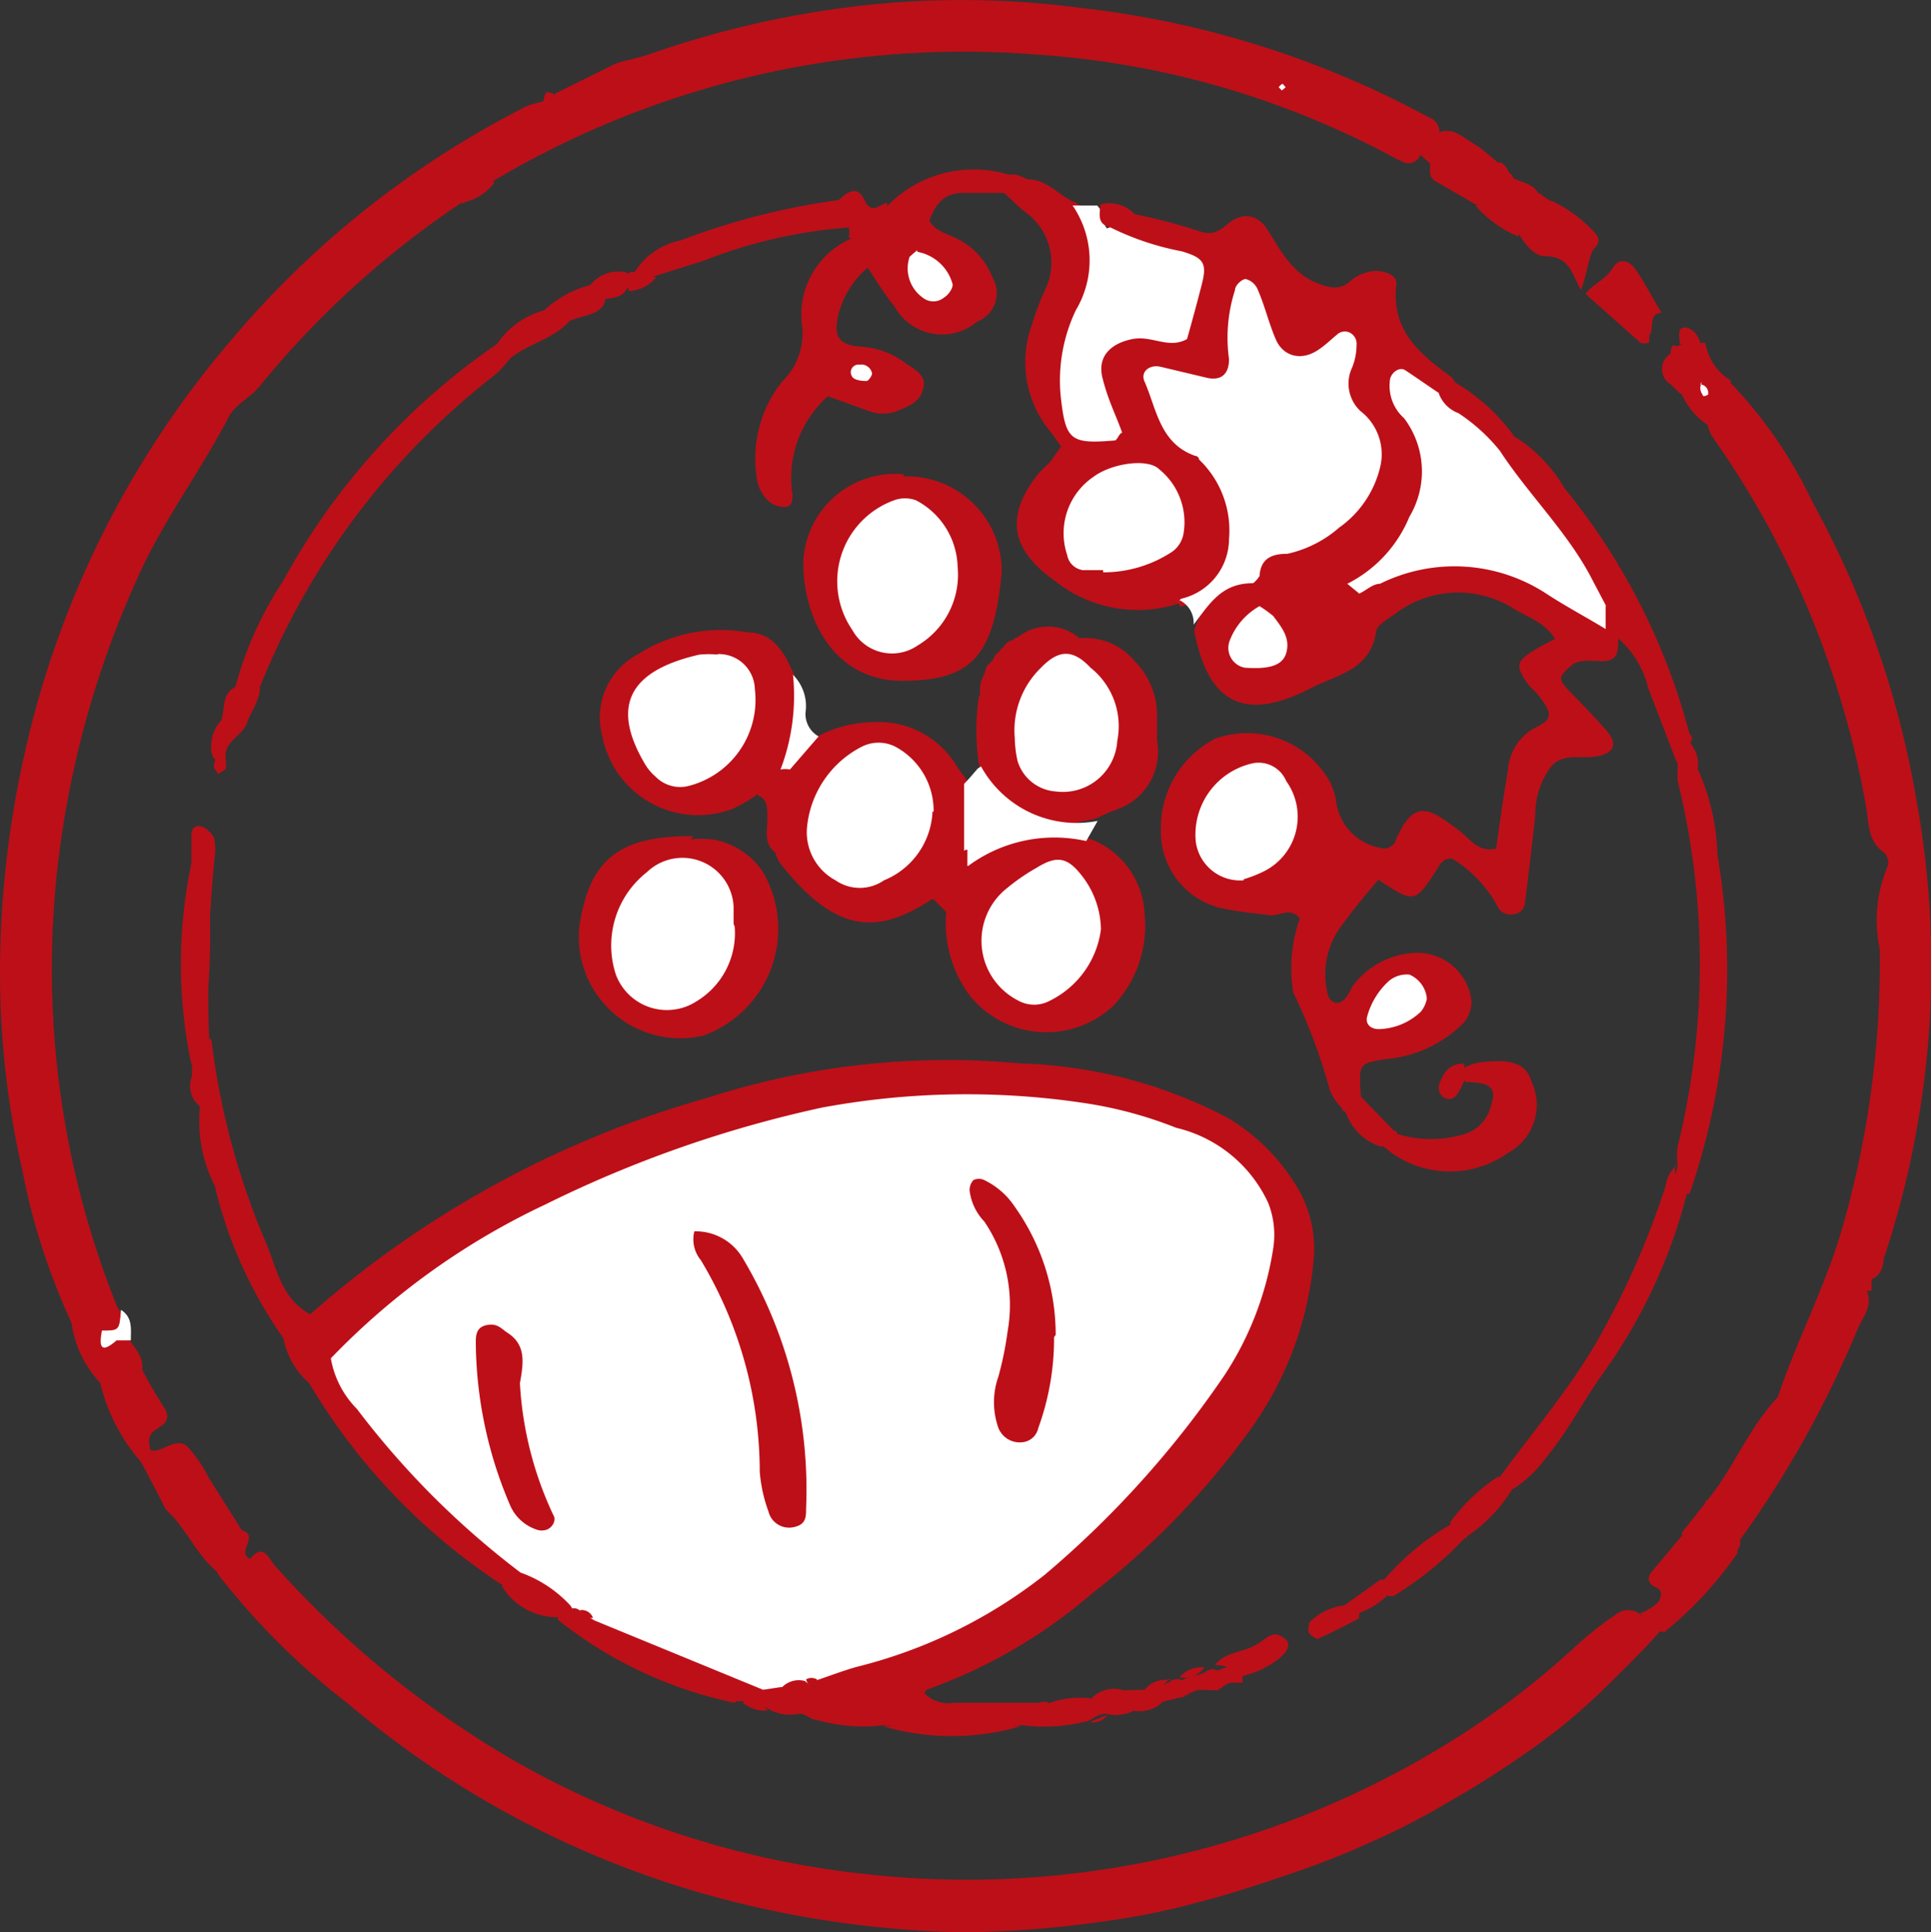 <?xml version="1.0" encoding="UTF-8"?>
<svg xmlns="http://www.w3.org/2000/svg" viewBox="0 0 35.43 35.45">
  <rect x="0" y="0" width="35.43" height="35.45" fill="#333333" stroke="none"/>
  <defs>
    <style>.cls-1{fill:#bd0f18;}.cls-2{fill:#fff;}</style>
  </defs>
  <title>stempel_07_gemeinschaft</title>
  <g id="Ebene_2" data-name="Ebene 2">
    <path class="cls-1" d="M4.46,28.08c.29.11-.13.4.13.52.25-.31.34,0,.46.13a17.86,17.86,0,0,0,4.4,3.58,16.5,16.5,0,0,0,6.33,2.06A16.79,16.79,0,0,0,26.37,32.1a15.16,15.16,0,0,0,2.5-1.86,6.82,6.82,0,0,1,.79-.63.36.36,0,0,1,.43,0c.1.12.46,0,.36.33-.36.4-.75.78-1.13,1.15A11,11,0,0,1,28,32.16c-.45.31-.91.61-1.39.88a12.75,12.75,0,0,1-1.47.76c-.5.23-1,.42-1.53.6s-1.11.37-1.67.51a12.57,12.57,0,0,1-1.62.33,19.7,19.7,0,0,1-2.64.21,18.72,18.72,0,0,1-4.88-.74,17.49,17.49,0,0,1-6.42-3.46A13.18,13.18,0,0,1,4,28.88c-.14-.41-.2-.78.42-.8" transform="translate(0 0)"></path>
    <path class="cls-1" d="M31.33,27.52c.48-.59.76-1.33,1.29-1.89.33-1,.86-2,1.17-3.06a17.65,17.65,0,0,0,.7-5.16,2.52,2.52,0,0,1,.15-1.53.28.28,0,0,0-.07-.24c-.3-.2-.28-.54-.33-.83A16.74,16.74,0,0,0,31.41,8a.87.87,0,0,1-.07-.17c0-.35-.12-.74.42-.8a8.36,8.36,0,0,1,1.5,2.19,17.36,17.36,0,0,1,1.9,5.44,17,17,0,0,1-.6,8.44c0,.14-.06.3-.22.37a.22.22,0,0,1-.13.08l-.06,0,0,.06c.06,0,.09,0,.11.09.1.27-.09.48-.18.69a19,19,0,0,1-2.19,3.91l-.11.07a.5.5,0,0,1-.22-.13,1,1,0,0,1-.27-.7" transform="translate(0 0)"></path>
    <path class="cls-1" d="M26.06,2.84a.23.23,0,0,1-.3.14c-.22-.1-.43-.23-.65-.33A16,16,0,0,0,19,1,16.89,16.89,0,0,0,9,3.35c-.26-.07-.26-.07,0-.45l.15-.16c0-.06.11-.11.16-.16l.08-.07a1.14,1.14,0,0,1,.17-.15l.18-.14a1.25,1.25,0,0,0,.44-.5l1.13-.56c.21-.06.42-.1.62-.17a17.82,17.82,0,0,1,4.2-.92,16.73,16.73,0,0,1,3.74.08,17.44,17.44,0,0,1,6.34,2,.28.28,0,0,1,.2.27.43.43,0,0,0,0,.11c-.07.14-.21.2-.31.29" transform="translate(0 0)"></path>
    <path class="cls-1" d="M4.46,28.08c-.38.14-.4.47-.42.8-.43-.32-.61-.84-1-1.19-.15-.3-.3-.59-.46-.88s0-.24.2-.2.44-.25.65-.08a2.48,2.48,0,0,1,.4.58l.63,1" transform="translate(0 0)"></path>
    <path class="cls-1" d="M30.45,29.93l-.36-.33a1.2,1.2,0,0,0,.31-.18c.09-.09.11-.25,0-.29s-.22-.15-.09-.3.39-.47.59-.7a1.31,1.31,0,0,1,.91.15h0a.16.16,0,0,1,.07.13c0,.05,0,.08,0,.08a6.84,6.84,0,0,1-1.34,1.45" transform="translate(0 0)"></path>
    <path class="cls-1" d="M29,5.31c-.15-.27-.2-.61-.65-.61-.2,0-.36-.21-.47-.39-.1-.37-.31-.79.38-.76h0c.06.05.06.2.2.13a2.49,2.49,0,0,1,.79.58c.12.11.09.21,0,.3s-.14.51-.24.75" transform="translate(0 0)"></path>
    <path class="cls-1" d="M27.09,3.76l-.76-.44c-.12-.07-.09-.2-.09-.32s0-.41.16-.57h0c.26-.1.44.09.63.2s.32.25.48.37a1,1,0,0,1,.18.17h0a.15.15,0,0,1,.08.15.23.23,0,0,1-.12.12l-.15.06a.16.16,0,0,0-.08.15.37.37,0,0,1-.13.15l-.19-.05" transform="translate(0 0)"></path>
    <path class="cls-1" d="M30.09,6.28l-1-.89c.14-.18.37-.26.49-.46s.29-.17.42,0,.32.54.49.81c-.22,0-.16.23-.2.37a.61.61,0,0,1-.17.15" transform="translate(0 0)"></path>
    <path class="cls-1" d="M31.76,7l-.42.8a1.3,1.3,0,0,1-.5-.61A.35.35,0,0,1,31.05,7c.16-.06-.05-.12,0-.18a.51.51,0,0,1,.16-.53s.07,0,.08,0a1,1,0,0,0,.48.7" transform="translate(0 0)"></path>
    <path class="cls-1" d="M27.09,3.76l.2,0,.15-.13a.91.91,0,0,0,.17-.23,1.46,1.46,0,0,0,.07-.19c.17.15.46.12.56.37-.15,0-.29,0-.29.24a3.34,3.34,0,0,1-.09.52,2.1,2.1,0,0,1-.77-.55" transform="translate(0 0)"></path>
    <path class="cls-1" d="M31.2,6.3c0,.25,0,.5,0,.75h0l-.36.18-.19-.18a.33.33,0,0,1,0-.56s0-.1.05-.16a.13.13,0,0,0,.13,0,.27.27,0,0,1,.38,0Z" transform="translate(0 0)"></path>
    <path class="cls-1" d="M31.2,6.31h-.38c0-.11-.05-.28.07-.3s.28.12.31.3" transform="translate(0 0)"></path>
    <path class="cls-1" d="M34.3,23.68a.29.29,0,0,1-.33-.2h.37c0,.07,0,.13,0,.2" transform="translate(0 0)"></path>
    <path class="cls-1" d="M28.44,3.68l-.13.11c0-.08,0-.16-.07-.24l.2.13" transform="translate(0 0)"></path>
    <path class="cls-1" d="M31.79,28.48c0-.07,0-.14-.05-.21h.19a.17.17,0,0,1-.14.2" transform="translate(0 0)"></path>
    <path class="cls-1" d="M27.68,3.18c-.11,0-.16-.07-.18-.17s.18.05.18.17" transform="translate(0 0)"></path>
    <path class="cls-1" d="M8.48,3.71A16.85,16.85,0,0,0,4.76,7.09c-.18.22-.44.32-.57.57-.52,1-1.21,1.91-1.67,2.95a17.59,17.59,0,0,0-1.46,5.27A16.62,16.62,0,0,0,2.16,24l.06.07c.18.34,0,.46-.29.53a.58.58,0,0,1-.62-.34,12,12,0,0,1-.9-2.79A16.24,16.24,0,0,1,0,17.88a18.26,18.26,0,0,1,.46-4.09A17.51,17.51,0,0,1,4.25,6.23,17.29,17.29,0,0,1,9.7,1.93L10,1.85c.14.36-.22.42-.37.59h0l-.19.2h0a1.7,1.7,0,0,0-.19.19h0c-.41.17-.49.62-.76.91" transform="translate(0 0)"></path>
    <path class="cls-1" d="M2.78,26.61c-.06.07-.13.13-.2.2a3.36,3.36,0,0,1-.75-1.48.3.3,0,0,1,.29-.11.37.37,0,0,1,.23.21s0,.08,0,.13,0-.06,0-.1a.23.23,0,0,1,0-.2.35.35,0,0,1,.24-.17,7.94,7.94,0,0,0,.4.7c.16.22.05.33-.12.43s-.14.24-.11.39" transform="translate(0 0)"></path>
    <path class="cls-1" d="M2.3,25.36l-.47,0a2,2,0,0,1-.52-1.11l.56.19c.12.21.4,0,.53.18s.23.3.21.5l-.27.26Z" transform="translate(0 0)"></path>
    <path class="cls-1" d="M9.6,2.44c0-.26.32-.34.37-.59s.09-.14.19-.13c0,.39-.11.69-.56.72" transform="translate(0 0)"></path>
    <path class="cls-1" d="M31.76,28.28a.66.66,0,0,1-.91-.15l.48-.61a.37.37,0,0,0,.18.3.57.57,0,0,1,.25.46" transform="translate(0 0)"></path>
    <path class="cls-1" d="M8.48,3.71c.11-.42.23-.83.76-.91l-.17.32c0,.07-.14.13,0,.23a.94.94,0,0,1-.55.36" transform="translate(0 0)"></path>
    <path class="cls-2" d="M2.4,24.59c-.09,0-.21,0-.26,0-.31.27-.32.09-.27-.18.32,0,.32,0,.35-.38.22.14.18.36.18.56" transform="translate(0 0)"></path>
    <path class="cls-1" d="M26.4,2.43a.62.62,0,0,1-.16.57l-.18-.16a.44.44,0,0,1,.34-.41" transform="translate(0 0)"></path>
    <path class="cls-1" d="M30.09,6.28l.17-.15s0,.11,0,.14-.13.05-.2,0" transform="translate(0 0)"></path>
    <path class="cls-1" d="M34,23.48a.73.73,0,0,0-.09-.08l.06,0,0,.07h0" transform="translate(0 0)"></path>
    <path class="cls-1" d="M25.59,2.36s.07-.08.1-.08a.35.35,0,0,1,.1.08s0,.06-.05.05a.44.44,0,0,1-.15-.05" transform="translate(0 0)"></path>
    <path class="cls-2" d="M23.52,1.66l-.06-.06s.05-.06.07-.06,0,0,.06.06l-.07.06" transform="translate(0 0)"></path>
    <path class="cls-1" d="M9.23,2.81a.21.21,0,0,1,.19-.19.23.23,0,0,1-.19.19" transform="translate(0 0)"></path>
    <path class="cls-1" d="M9.41,2.63a.23.23,0,0,1,.19-.2.22.22,0,0,1-.19.2" transform="translate(0 0)"></path>
    <path class="cls-1" d="M3.79,28.07s0,0,0-.06,0,0,0-.05,0,0,0,.06,0,0,0,.05" transform="translate(0 0)"></path>
    <path class="cls-1" d="M27.61,3.37c0,.13.06.27-.09.36a.24.24,0,0,1,0-.37h.11" transform="translate(0 0)"></path>
    <path class="cls-1" d="M27.5,3.36c0,.12,0,.24,0,.37h-.23c0-.13,0-.25,0-.37h.17" transform="translate(0 0)"></path>
    <path class="cls-1" d="M27.33,3.36s-.08,0-.08,0,0,0,.07.05Z" transform="translate(0 0)"></path>
    <path class="cls-2" d="M31.19,7.05a.16.16,0,0,1,.15.19s-.1.06-.1,0a.19.19,0,0,1,0-.24Z" transform="translate(0 0)"></path>
  </g>
  <g id="Ebene_1" data-name="Ebene 1">
    <path class="cls-1" d="M21.63,11.07a2.42,2.42,0,0,1-2.23-.38c-.82-.57-1-1.17-.35-2l.23-.23.19-.27c-.07-.09-.12-.18-.18-.25a2,2,0,0,1-.35-2,4.49,4.49,0,0,1,.23-.61,1.14,1.14,0,0,0-.36-1.44c-.14-.11-.26-.24-.4-.36,0-.4.17-.38.44-.24.38,0,.58.31.89.43.84.55.56,1.29.33,2s-.48,1.28.08,2c-.38-1.11,0-1.67,1.08-1.8a.5.5,0,0,0,.45-.51.57.57,0,0,0-.37-.59c-.36-.2-.86-.22-1-.72.1-.29.29-.29.51-.17A10.44,10.44,0,0,1,22,4.24c.25.09.37,0,.55-.15s.48-.21.69.1.43.81.92,1c.22.09.4.13.58,0a.79.79,0,0,1,.48-.22c.19,0,.42.07.4.25-.1.85.44,1.28,1,1.69a.31.31,0,0,1,.07.09c.08.19,0,.28-.19.35-.52,0-.43.22-.35.61a2.23,2.23,0,0,1-1.27,2.85,1.93,1.93,0,0,1-.5.28c.32,0,.44-.27.66-.36,1.68-1,3.13-.53,4.46.69a.55.55,0,0,1,.1.32c0,.51-.54.27-.77.47s-.24.25-.07.43.5.51.73.78.06.42-.21.46-.6-.06-.81.17a1.46,1.46,0,0,0-.3.9c-.06.54-.12,1.07-.19,1.61a.22.22,0,0,1-.2.21.27.27,0,0,1-.28-.1,2.31,2.31,0,0,0-.86-.92c-.14,0-.2.07-.25.16-.43.67-.43.67-1.1.23-.22.26-.45.53-.65.81a1.48,1.48,0,0,0-.27,1.32.2.2,0,0,0,.14.13.21.21,0,0,0,.17-.08c.07-.08.1-.18.17-.27A1.51,1.51,0,0,1,26,17.48a1,1,0,0,1,1,.89.62.62,0,0,1-.14.39,2.28,2.28,0,0,1-1.43.67c-.51.08-.5.09-.46.68.06.24,0,.32-.27.29,0,0-.07,0-.08-.07A1.07,1.07,0,0,1,24.4,20a10.43,10.43,0,0,0-.67-1.79,2.72,2.72,0,0,1,.12-1.36c-.19-.24-.41,0-.61-.07a7.38,7.38,0,0,1-.84-.12,1.44,1.44,0,0,1-1.1-1.44,1.84,1.84,0,0,1,1-1.67,1.74,1.74,0,0,1,2.11.81,1.51,1.51,0,0,1,.1.3,1,1,0,0,0,.93.91s.13-.06.15-.11c.36-.88.67-.6,1.2-.21.19.15.33.39.66.32.07-.48.14-1,.22-1.45a.94.94,0,0,1,.5-.77c.33-.16.31-.26.07-.58-.07-.09-.16-.16-.22-.24-.23-.33-.2-.41.21-.65l.3-.16c-.18-.3-.49-.39-.75-.55a1.91,1.91,0,0,0-2.22.12c-.12.08-.29.18-.31.29-.1.72-.73.8-1.21,1.05-1.2.62-1.88.28-2.13-1.07.31-.9,1.15-1.23,1.86-1.65,1.37-.82,1.63-1.71.76-3-.07-.1-.14-.18-.25-.16-.7.14-1-.35-1.4-1.06-.08.91-.09,1.62-1.12,1.54-.38,0-.25.35-.1.56s.55.57.77.9a1.46,1.46,0,0,1-.78,2.44" transform="translate(0 0)"></path>
    <path class="cls-1" d="M5.67,25.37a1.43,1.43,0,0,1-.47-.82c-.11-.44.23-.36.46-.41a18.68,18.68,0,0,1,7.32-4,14.34,14.34,0,0,1,5.74-.63,8.68,8.68,0,0,1,3.81,1,3.66,3.66,0,0,1,1.22,1.19,2.19,2.19,0,0,1,.35,1.44,6.28,6.28,0,0,1-1.16,3.09,14.56,14.56,0,0,1-2.9,3A9.51,9.51,0,0,1,17,31a.78.78,0,0,1-.83.34c-.21,0-.41-.09-.62-.12a1,1,0,0,1-.59-.24.36.36,0,0,1,0-.32,11.92,11.92,0,0,1,2.26-1,11.64,11.64,0,0,0,5.68-6.24,1.61,1.61,0,0,0-1-2.29,7.5,7.5,0,0,0-2.71-.71A16.85,16.85,0,0,0,6.33,25c-.19.16-.32.45-.66.37" transform="translate(0 0)"></path>
    <path class="cls-2" d="M21.63,11.07s0-.08.06-.09a1.13,1.13,0,0,0,.86-1.09A1.8,1.8,0,0,0,22,8.43s0-.06-.08-.07c-.64-.23-.7-.86-.92-1.36-.08-.18.09-.32.3-.27l.84.2c.26.06.41-.06.41-.34a2.87,2.87,0,0,1,.11-1.27c0-.09.14-.21.2-.2a.33.33,0,0,1,.22.2c.13.3.2.61.33.91s.46.41.79.18c.12-.08.22-.18.33-.27a.21.21,0,0,1,.29,0,.23.23,0,0,1,.07.19,1.11,1.11,0,0,1-.08.41.69.69,0,0,0,.15.8,1,1,0,0,1,.37,1,1.9,1.9,0,0,1-.76,1.14,2.14,2.14,0,0,1-.95.48c-.28,0-.49.08-.51.41,0,0-.09.13-.13.13-.58,0-.8.4-1.08.76a.46.46,0,0,0-.26-.45" transform="translate(0 0)"></path>
    <path class="cls-1" d="M18.85,3.3a.49.49,0,0,0-.44.24l-.75,0c-.35,0-.5.22-.61.51.12.2.34.24.53.34a1.31,1.31,0,0,1,.63.7.56.56,0,0,1-.28.81,1,1,0,0,1-1.52-.28c-.18-.22-.33-.47-.49-.71a1.66,1.66,0,0,0-.55.92c-.06.33,0,.5.43.53a1.53,1.53,0,0,1,.8.29c.16.12.41.22.34.48s-.27.32-.48.41a.72.72,0,0,1-.52,0l-.75-.27a2,2,0,0,0-.65,1.8c0,.11,0,.23-.15.23a.42.42,0,0,1-.28-.1.71.71,0,0,1-.23-.47A2.27,2.27,0,0,1,14.35,7a1.23,1.23,0,0,0,.37-1,1.52,1.52,0,0,1,.85-1.6c.13-.07.16-.22.28-.29s.31-.19.43-.33a2.21,2.21,0,0,1,2.57-.44" transform="translate(0 0)"></path>
    <path class="cls-1" d="M20,15.39A1.54,1.54,0,0,1,21,16.75a2.15,2.15,0,0,1-.56,1.69,1.8,1.8,0,0,1-2.65-.18,2.24,2.24,0,0,1-.43-1.52c.11-.18,0-.37,0-.54a.81.81,0,0,1,.11-.27,1.57,1.57,0,0,1,.31-.32c.67-.41,1.35-.79,2.12-.22" transform="translate(0 0)"></path>
    <path class="cls-1" d="M16.58,8.74a1.74,1.74,0,0,1,1.8,1.75c-.14,1.56-.56,2-1.83,2s-1.83-1.18-1.81-2.22a1.69,1.69,0,0,1,1.84-1.57" transform="translate(0 0)"></path>
    <path class="cls-1" d="M12.67,15.4a1.84,1.84,0,0,1,.4,0A1.38,1.38,0,0,1,14,16a2.08,2.08,0,0,1-1.1,3,1.86,1.86,0,0,1-2.27-2c.18-1.22.71-1.67,2.09-1.66" transform="translate(0 0)"></path>
    <path class="cls-2" d="M20.37,4.17a5.06,5.06,0,0,0,1.31.44c.41.12.47.22.37.61s-.18.68-.27,1c-.34.19-.64-.07-1,0s-.66.29-.55.72.24.66.36,1c-.05,0-.09.13-.13.14-.83.07-.91,0-1-.83a3,3,0,0,1,.28-1.56,1.78,1.78,0,0,0-.06-1.92l.45,0c.12.11.08.3.18.42" transform="translate(0 0)"></path>
    <path class="cls-1" d="M15,13.51a2.24,2.24,0,0,1,1-.26,1.67,1.67,0,0,1,1.52.75,4.15,4.15,0,0,0,.24.34,1,1,0,0,1,.16,1.16c-.12.2-.26.38-.38.58l0,0c-.13.17-.23.37-.46.43-1,.65-1.75.6-2.74-.64a.64.64,0,0,1-.1-.18,4.14,4.14,0,0,1,0-1.53,1,1,0,0,1,.76-.62" transform="translate(0 0)"></path>
    <path class="cls-1" d="M19.81,11.71a1.16,1.16,0,0,1,1,.41,1.42,1.42,0,0,1,.42,1.05c0,.14,0,.28,0,.42a1.12,1.12,0,0,1-.74,1.26c-.14.05-.26.11-.39.17-1.36.31-1.81.11-2.14-1a4.29,4.29,0,0,1,0-1.24c.2-.17,0-.47.22-.63h0a1.1,1.1,0,0,0,.19-.25h0a1.18,1.18,0,0,0,.25-.19h0a1.65,1.65,0,0,1,1.16,0" transform="translate(0 0)"></path>
    <path class="cls-1" d="M13.9,14.57a2.64,2.64,0,0,1-.46.27,1.79,1.79,0,0,1-2.39-1.34A1.31,1.31,0,0,1,11.71,12a2.82,2.82,0,0,1,2-.4c.5,0,.71.42.88.83a2,2,0,0,1-.12,1.6,1.26,1.26,0,0,1-.53.59" transform="translate(0 0)"></path>
    <path class="cls-1" d="M31.15,14.11a4,4,0,0,1,.36,1.56A12.57,12.57,0,0,1,31,21.9c-.44,0-.24-.32-.22-.53a1.22,1.22,0,0,1,0-.33,14,14,0,0,0,0-6.72c0-.1,0-.21,0-.32s-.21-.51.23-.53a.1.1,0,0,1,0,.15c.08.16.07.34.15.49" transform="translate(0 0)"></path>
    <path class="cls-1" d="M9.37,6.56a2.06,2.06,0,0,1-.28.31A13.67,13.67,0,0,0,4.77,12.6a.31.31,0,0,1-.45,0,6.6,6.6,0,0,1,.88-1.95A12.55,12.55,0,0,1,9.12,6.31l.09,0a.44.44,0,0,1,.14.13l0,.1" transform="translate(0 0)"></path>
    <path class="cls-1" d="M31,13.47c-.19.13-.2.33-.23.53l-.53-1.38a1.74,1.74,0,0,0-.53-.89l-.09-.11c0-.24-.22-.39-.36-.57-.52-1-1.53-1.7-1.8-2.86.08-.15.18-.25.36-.16a2.67,2.67,0,0,1,.88.92A11.9,11.9,0,0,1,31,13.47" transform="translate(0 0)"></path>
    <path class="cls-1" d="M30.73,21.37a.67.67,0,0,0,.22.53,9.77,9.77,0,0,1-1.52,3.27c-.37.51-.66,1.09-1.07,1.58a2.15,2.15,0,0,1-.62.58l-.09,0a.29.29,0,0,1-.14-.13l0-.09c.59-.81,1.24-1.57,1.75-2.43a15,15,0,0,0,1.3-2.92.63.63,0,0,1,.19-.37" transform="translate(0 0)"></path>
    <path class="cls-1" d="M5.67,25.37l.39-.44a24.88,24.88,0,0,0,3.2,3.37.82.82,0,0,1,.36.62c-.08.16-.17.27-.37.18a11.28,11.28,0,0,1-3.58-3.73" transform="translate(0 0)"></path>
    <path class="cls-1" d="M15.57,31a.48.48,0,0,1,.49.16,12.81,12.81,0,0,0,2.77.14.8.8,0,0,0,.46-.07,1.69,1.69,0,0,1,.74-.07,2.21,2.21,0,0,0,.56-.15L21,31c.16-.07.35-.06.5-.17a.19.19,0,0,1,.19,0c.14-.11.33-.07.46-.18a.19.19,0,0,1,.19,0c.23-.1.46-.19.46.22l-.06,0H22.6c-.1,0-.17.1-.27.14L22,31a1,1,0,0,0-.3.13l-.36.09a3.28,3.28,0,0,0-.51.15.73.73,0,0,1-.54.07c-.13,0-.22.08-.32.13a3.14,3.14,0,0,1-1.22.08,8.58,8.58,0,0,1-2.53,0,3.11,3.11,0,0,1-1.25-.1c-.1,0-.19-.12-.31-.11a.8.8,0,0,1-.55-.08c-.14-.08-.32-.06-.47-.15h-.09l-.08,0c-.08-.26.12-.3.29-.37a1.41,1.41,0,0,1,.41,0l.26.08.38.12a.86.86,0,0,0,.78,0" transform="translate(0 0)"></path>
    <path class="cls-1" d="M25.63,20.8a2.09,2.09,0,0,0,1.26,0,.72.72,0,0,0,.47-.53c.1-.31,0-.41-.46-.42a.17.17,0,0,1,0-.28,1.18,1.18,0,0,1,.2-.07c.61-.09.9,0,1,.34a1,1,0,0,1-.43,1.31A1.84,1.84,0,0,1,25.35,21c0-.21,0-.33.28-.24" transform="translate(0 0)"></path>
    <path class="cls-1" d="M5.66,24.14l-.46.41a8.05,8.05,0,0,1-1.26-2.8,2.59,2.59,0,0,1-.27-1.45,1.5,1.5,0,0,0-.15-.55,1.77,1.77,0,0,0,0-.23c.13-.12.08-.3.15-.44a.15.15,0,0,1,.21,0,13.59,13.59,0,0,0,1,3.72c.2.47.29,1.05.83,1.32" transform="translate(0 0)"></path>
    <path class="cls-1" d="M15.63,4.17a9,9,0,0,0-2.71.61L12,5.07A.28.28,0,0,1,11.64,5a1.29,1.29,0,0,1,.85-.59,13,13,0,0,1,2.9-.74c.36,0,.37.24.24.5" transform="translate(0 0)"></path>
    <path class="cls-1" d="M14,31a.75.75,0,0,0-.52.24,7.74,7.74,0,0,1-3.24-1.52c-.05-.18.06-.25.2-.31a.93.93,0,0,1,.29,0,3.66,3.66,0,0,1,.44.13c.92.53,2.07.62,2.83,1.45" transform="translate(0 0)"></path>
    <path class="cls-2" d="M18,14.06a2,2,0,0,0,2.14,1l-.21.37a2.66,2.66,0,0,0-2.17.46.18.18,0,0,1-.07-.17c0-.06,0-.09,0-.09l0-1.25c.09-.09.17-.19.25-.28" transform="translate(0 0)"></path>
    <path class="cls-1" d="M3.7,19.11a.38.38,0,0,1-.19.41,8.9,8.9,0,0,1,0-3.67c.17,0,.31.06.3.21a13,13,0,0,1-.1,3.05" transform="translate(0 0)"></path>
    <path class="cls-1" d="M3.7,19.11c0-.93,0-1.86,0-2.79a.5.5,0,0,0-.19-.47c0-.17,0-.35,0-.52s.11-.2.21-.16a.43.43,0,0,1,.21.21,1.18,1.18,0,0,1,0,.42,24.26,24.26,0,0,0-.09,3.3H3.7" transform="translate(0 0)"></path>
    <path class="cls-1" d="M26.88,28.21a6.13,6.13,0,0,1-1.31,1.07l-.09,0a.37.37,0,0,1-.15-.13l0-.09a4.73,4.73,0,0,1,1.3-1.1c.24-.06.32,0,.28.27" transform="translate(0 0)"></path>
    <path class="cls-1" d="M19,31.41c-.93,0-1.85,0-2.78,0-.14,0-.29,0-.19-.23.33.13.6-.15.91-.14a.62.62,0,0,0,.56.2h1.56a.1.1,0,0,1-.06.16" transform="translate(0 0)"></path>
    <path class="cls-1" d="M27.78,8l-.26.24a1.26,1.26,0,0,1-1.12-1L26.67,7A3.58,3.58,0,0,1,27.78,8" transform="translate(0 0)"></path>
    <path class="cls-1" d="M16.2,31.67h2.53a4.54,4.54,0,0,1-2.53,0" transform="translate(0 0)"></path>
    <path class="cls-1" d="M9.12,6.31A1.52,1.52,0,0,1,10,5.69c.13.12.34,0,.44.21-.29.32-.73.4-1.06.66H9.3l-.05,0,0-.09H9.15a.08.08,0,0,1,0-.11" transform="translate(0 0)"></path>
    <path class="cls-1" d="M26.88,28.21l-.28-.27a3.27,3.27,0,0,1,.89-.85.24.24,0,0,1,.11.06.6.6,0,0,0,.08.08.21.21,0,0,1,.06.1,2.78,2.78,0,0,1-.86.88" transform="translate(0 0)"></path>
    <path class="cls-1" d="M10.47,29.46l-.26.21a1.19,1.19,0,0,1-1-.57l.3-.25c.53-.13.84.06.92.61" transform="translate(0 0)"></path>
    <path class="cls-1" d="M22.75,30.77a.51.51,0,0,0-.46-.22c.18-.24.49-.23.73-.36s.32-.3.54-.14-.07.41-.42.58c-.12.06-.26.09-.39.14" transform="translate(0 0)"></path>
    <path class="cls-1" d="M10.43,5.9c-.17,0-.34,0-.44-.21a1.93,1.93,0,0,1,.84-.46c.25-.06.32,0,.27.28s-.44.27-.67.39" transform="translate(0 0)"></path>
    <path class="cls-2" d="M14.32,14.12a3.81,3.81,0,0,0,.23-1.74.81.81,0,0,1,.23.69.47.47,0,0,0,.24.44l-.52.6c-.05.09-.11.1-.18,0" transform="translate(0 0)"></path>
    <path class="cls-1" d="M14.32,14.12a.37.37,0,0,1,.18,0,3.55,3.55,0,0,0-.23,1.55c-.27-.16-.19-.42-.19-.65s0-.35-.18-.44a.92.92,0,0,1,.42-.45" transform="translate(0 0)"></path>
    <path class="cls-1" d="M4.32,12.6h.45c0,.24-.15.43-.23.64a.34.34,0,0,1-.49,0c.09-.21,0-.5.27-.64" transform="translate(0 0)"></path>
    <path class="cls-1" d="M25.63,20.8l-.28.24a1,1,0,0,1-.66-.64l.27-.29.67.69" transform="translate(0 0)"></path>
    <path class="cls-1" d="M24.92,29.7c-.25.13-.5.26-.75.37,0,0-.12-.06-.15-.11s0-.15,0-.19a1.09,1.09,0,0,1,.66-.32c.24-.07.29,0,.25.25" transform="translate(0 0)"></path>
    <path class="cls-1" d="M15.63,4.17c-.1-.16.09-.45-.24-.5.16-.15.34-.28.47,0s.28.08.42.05c0,.31-.22.39-.44.48a.22.22,0,0,1-.24-.06Z" transform="translate(0 0)"></path>
    <path class="cls-1" d="M24.92,29.7c0-.15-.14-.2-.25-.25L25.3,29a.12.12,0,0,1,.14,0v.09l.09,0a.07.07,0,0,1,0,.1,1.41,1.41,0,0,1-.65.42" transform="translate(0 0)"></path>
    <path class="cls-1" d="M11.1,5.51l-.27-.28A.66.66,0,0,1,11.5,5a.18.18,0,0,1,0,.3c-.1.18-.28.16-.43.19" transform="translate(0 0)"></path>
    <path class="cls-1" d="M4.05,13.24h.49c-.07.26-.43.34-.4.66-.07.1-.14.1-.22,0s-.07-.47.13-.67" transform="translate(0 0)"></path>
    <path class="cls-1" d="M28.81,12.16c.14-.27.52-.17.66-.44a.12.12,0,0,1,.22,0l0,0c0,.24,0,.42-.32.41a4.87,4.87,0,0,0-.54,0" transform="translate(0 0)"></path>
    <path class="cls-1" d="M19.81,11.71l-1.16,0a.89.89,0,0,1,1.16,0" transform="translate(0 0)"></path>
    <path class="cls-1" d="M26.87,19.54l0,.28a1.51,1.51,0,0,1-.15.28.18.18,0,0,1-.27,0,.24.24,0,0,1-.05-.19c.07-.21.18-.39.44-.4" transform="translate(0 0)"></path>
    <path class="cls-1" d="M20.37,4.17c-.25-.06-.19-.25-.18-.42a.64.64,0,0,1,.63.18c-.15.07-.4,0-.45.24" transform="translate(0 0)"></path>
    <path class="cls-1" d="M17.11,16.48a.7.7,0,0,1,.46-.43.76.76,0,0,1-.2.69l-.26-.26" transform="translate(0 0)"></path>
    <path class="cls-1" d="M18.22,12.19c0,.23,0,.48-.22.63a.59.59,0,0,1,.22-.63" transform="translate(0 0)"></path>
    <path class="cls-1" d="M31.15,14.11a.47.47,0,0,1-.15-.49.59.59,0,0,1,.15.49" transform="translate(0 0)"></path>
    <path class="cls-1" d="M3.92,13.91h.22a.66.66,0,0,1,0,.2s-.08.06-.13.08,0,0-.06-.07,0-.13,0-.2" transform="translate(0 0)"></path>
    <path class="cls-1" d="M3.52,19.75a.51.51,0,0,1,.15.55.48.48,0,0,1-.15-.55" transform="translate(0 0)"></path>
    <path class="cls-1" d="M11.53,5.32l0-.3a.09.09,0,0,1,.14,0l.37.07a.71.71,0,0,1-.48.25" transform="translate(0 0)"></path>
    <path class="cls-1" d="M22.1,30.59a.46.46,0,0,1-.46.18.54.54,0,0,1,.46-.18" transform="translate(0 0)"></path>
    <path class="cls-1" d="M21.45,30.8A.48.48,0,0,1,21,31a.5.5,0,0,1,.5-.17" transform="translate(0 0)"></path>
    <path class="cls-1" d="M20.59,31a.58.58,0,0,1-.56.15.6.6,0,0,1,.56-.15" transform="translate(0 0)"></path>
    <path class="cls-1" d="M13.62,31.23a.48.48,0,0,1,.47.15.62.62,0,0,1-.47-.15" transform="translate(0 0)"></path>
    <path class="cls-1" d="M20.81,31.39a.51.51,0,0,1,.51-.15.66.66,0,0,1-.51.15" transform="translate(0 0)"></path>
    <path class="cls-1" d="M20,31.59l.32-.13a.31.31,0,0,1-.32.13" transform="translate(0 0)"></path>
    <path class="cls-1" d="M14.64,31.46l.31.11-.31-.11" transform="translate(0 0)"></path>
    <path class="cls-1" d="M19,31.41a.44.44,0,0,0,.06-.16.18.18,0,0,1,.2,0l-.26.16" transform="translate(0 0)"></path>
    <path class="cls-1" d="M21.68,31.15,22,31l-.3.13" transform="translate(0 0)"></path>
    <path class="cls-1" d="M22.33,30.94l.27-.14a.3.3,0,0,1-.27.14" transform="translate(0 0)"></path>
    <path class="cls-1" d="M18.41,11.93l-.19.25a.23.23,0,0,1,.19-.25" transform="translate(0 0)"></path>
    <path class="cls-1" d="M18.65,11.75l-.25.19a.21.21,0,0,1,.25-.19" transform="translate(0 0)"></path>
    <path class="cls-1" d="M15.6,4.16l.24.06a.23.23,0,0,1-.27.14.34.34,0,0,0,0-.2" transform="translate(0 0)"></path>
    <path class="cls-2" d="M26.4,7.22a.61.61,0,0,0,.36.36,3.32,3.32,0,0,1,.76.69c.51.78,1.19,1.44,1.64,2.26l.3.57a.3.3,0,0,1,0,.44c-.36-.22-.74-.42-1.09-.65a3.08,3.08,0,0,0-3.05-.18c-.13,0-.25.12-.38.18s-.23,0-.22-.18a2.4,2.4,0,0,0,1.14-1.23,1.62,1.62,0,0,0-.1-1.81A.79.79,0,0,1,25.5,7c0-.15.17-.28.28-.21s.41.28.62.42" transform="translate(0 0)"></path>
    <path class="cls-2" d="M20.24,10.46l-.37,0a.34.34,0,0,1-.29-.28,1.25,1.25,0,0,1,.48-1.43c.33-.25,1-.35,1.21-.14a1.25,1.25,0,0,1,.45,1.15.52.52,0,0,1-.21.36,2.29,2.29,0,0,1-1.27.38" transform="translate(0 0)"></path>
    <path class="cls-2" d="M22.82,16.15a.82.82,0,0,1-.88-.71A1.34,1.34,0,0,1,23,14a.55.55,0,0,1,.6.33A1.12,1.12,0,0,1,23.16,16a2.23,2.23,0,0,1-.34.13" transform="translate(0 0)"></path>
    <path class="cls-2" d="M23.11,11.12a2.27,2.27,0,0,1,.25.18c.15.2.32.4.24.68s-.43.29-.76.27a.37.37,0,0,1-.28-.49,1.23,1.23,0,0,1,.55-.64" transform="translate(0 0)"></path>
    <path class="cls-2" d="M26.18,18.32a.52.52,0,0,1-.11.24,1.16,1.16,0,0,1-.77.32c-.16,0-.26-.1-.21-.25a1.37,1.37,0,0,1,.39-.63.51.51,0,0,1,.38-.12.53.53,0,0,1,.32.44" transform="translate(0 0)"></path>
    <path class="cls-1" d="M24.72,10.71l.22.18a4,4,0,0,1-.27.31c-.42.45-.42.44-.78-.21l.83-.28" transform="translate(0 0)"></path>
    <path class="cls-1" d="M24.68,15.83a2.44,2.44,0,0,1-.23.33.22.22,0,0,1-.18.05c-.08,0-.09-.09-.07-.17s.11-.33.3-.4l.18.19" transform="translate(0 0)"></path>
    <path class="cls-1" d="M29.46,11.54V11.1a.64.64,0,0,1,.23.65l-.22,0a1.09,1.09,0,0,0,0-.18" transform="translate(0 0)"></path>
    <path class="cls-1" d="M24.68,15.83c-.12,0-.18-.06-.18-.19s.19.06.18.19" transform="translate(0 0)"></path>
    <path class="cls-2" d="M10.47,29.46a2.29,2.29,0,0,0-.92-.61,15.5,15.5,0,0,1-3-3,1.74,1.74,0,0,1-.48-.93A13.31,13.31,0,0,1,10,22.1a21.9,21.9,0,0,1,5.08-1.78,14.55,14.55,0,0,1,4.84-.08,7.57,7.57,0,0,1,1.66.45,2.49,2.49,0,0,1,1.69,1.38,1.6,1.6,0,0,1,.09.84,5.86,5.86,0,0,1-.88,2.3,18.1,18.1,0,0,1-3.31,3.68,9.12,9.12,0,0,1-3.45,1.69c-.25.07-.48.16-.72.24a1.41,1.41,0,0,1-.24.13,1.19,1.19,0,0,1-.42,0L14,31l-3.09-1.27-.24-.14a.15.15,0,0,0-.17-.08" transform="translate(0 0)"></path>
    <path class="cls-1" d="M14.31,31a.43.43,0,0,1,.46-.16.8.8,0,0,0,.21.13l.59.08a.41.41,0,0,1-.44.19l-.52,0c-.1,0-.17-.12-.28-.1a.08.08,0,0,1,0-.12" transform="translate(0 0)"></path>
    <path class="cls-1" d="M15,30.94c-.11,0-.17,0-.21-.13a.2.2,0,0,1,.2,0,.49.49,0,0,1,0,.12" transform="translate(0 0)"></path>
    <path class="cls-2" d="M16.83,4.62a.82.82,0,0,1,.65.6c0,.08-.08.19-.16.24a.31.31,0,0,1-.39,0,.66.66,0,0,1-.24-.75s.09-.08.14-.12" transform="translate(0 0)"></path>
    <path class="cls-2" d="M16,6.85c0,.05-.07.14-.1.14s-.23,0-.27-.09a.14.14,0,0,1,.14-.21.2.2,0,0,1,.23.16" transform="translate(0 0)"></path>
    <path class="cls-2" d="M20.2,17.05a1.7,1.7,0,0,1-.92,1.3.61.61,0,0,1-.61,0,1.23,1.23,0,0,1-.26-2,3.72,3.72,0,0,1,.61-.43c.37-.23.56-.19.81.12a1.64,1.64,0,0,1,.37,1" transform="translate(0 0)"></path>
    <path class="cls-1" d="M17.75,15.59l0,.26c0,.14-.06.25-.23.23,0-.19,0-.38.2-.49" transform="translate(0 0)"></path>
    <path class="cls-2" d="M17.57,10.39a1.51,1.51,0,0,1-.73,1.45.83.83,0,0,1-1.2-.28,1.58,1.58,0,0,1,.76-2.38.58.58,0,0,1,.41,0,1.42,1.42,0,0,1,.76,1.2" transform="translate(0 0)"></path>
    <path class="cls-2" d="M13.48,17a1.46,1.46,0,0,1-.7,1.37,1,1,0,0,1-1.48-.49A1.71,1.71,0,0,1,11.87,16a.94.94,0,0,1,1.59.63c0,.11,0,.22,0,.32" transform="translate(0 0)"></path>
    <path class="cls-2" d="M17.11,14.89a1.43,1.43,0,0,1-.89,1.26.78.78,0,0,1-.89,0,1,1,0,0,1-.52-1,1.86,1.86,0,0,1,1-1.45.68.68,0,0,1,.62,0,1.33,1.33,0,0,1,.7,1.19" transform="translate(0 0)"></path>
    <path class="cls-2" d="M18.62,13.55a1.6,1.6,0,0,1,.48-1.3c.32-.33.58-.35.91,0a1.37,1.37,0,0,1,.49,1.34,1,1,0,0,1-1.13.93.79.79,0,0,1-.7-.56,2.11,2.11,0,0,1-.05-.38" transform="translate(0 0)"></path>
    <path class="cls-2" d="M13.16,12a.66.66,0,0,1,.69.64,1.63,1.63,0,0,1-1.22,1.78.63.63,0,0,1-.6-.17.91.91,0,0,1-.2-.24c-.59-1-.36-1.69,1-2a1.75,1.75,0,0,1,.35,0" transform="translate(0 0)"></path>
    <path class="cls-1" d="M9.15,6.42c.09,0,.15,0,.1.1a.24.24,0,0,1-.1-.1" transform="translate(0 0)"></path>
    <path class="cls-1" d="M27.68,27.23H27.6v-.07a.1.1,0,0,1,.08.08" transform="translate(0 0)"></path>
    <path class="cls-1" d="M14.33,31.09l.28.09-.28-.09" transform="translate(0 0)"></path>
    <path class="cls-1" d="M10.64,29.54a.22.22,0,0,1,.24.14.2.2,0,0,1-.24-.14" transform="translate(0 0)"></path>
    <path class="cls-1" d="M25.54,29.18c-.09,0-.18,0-.1-.11a.27.27,0,0,1,.1.11" transform="translate(0 0)"></path>
    <path class="cls-1" d="M12.74,22.59a1,1,0,0,1,.88.48,8.29,8.29,0,0,1,1.17,4.61c0,.14,0,.28-.2.33a.39.39,0,0,1-.49-.28,2.73,2.73,0,0,1-.16-.73,7.56,7.56,0,0,0-1.08-3.88.6.6,0,0,1-.12-.53" transform="translate(0 0)"></path>
    <path class="cls-1" d="M19.34,24.53a4.81,4.81,0,0,1-.29,1.67.33.33,0,0,1-.3.26.42.42,0,0,1-.43-.26,1.41,1.41,0,0,1,0-.95,6.25,6.25,0,0,0,.17-.84,2.73,2.73,0,0,0-.43-2,1,1,0,0,1-.27-.57.27.27,0,0,1,.07-.19.23.23,0,0,1,.2,0,1.4,1.4,0,0,1,.56.49,4.06,4.06,0,0,1,.75,2.35" transform="translate(0 0)"></path>
    <path class="cls-1" d="M9.54,25.39a6.5,6.5,0,0,0,.61,2.4c.06.09,0,.22-.11.27a.28.28,0,0,1-.2,0,.81.81,0,0,1-.47-.42,7.69,7.69,0,0,1-.64-3c0-.13,0-.29.2-.33s.27.07.38.14c.34.22.3.54.23.92" transform="translate(0 0)"></path>
  </g>
</svg>
